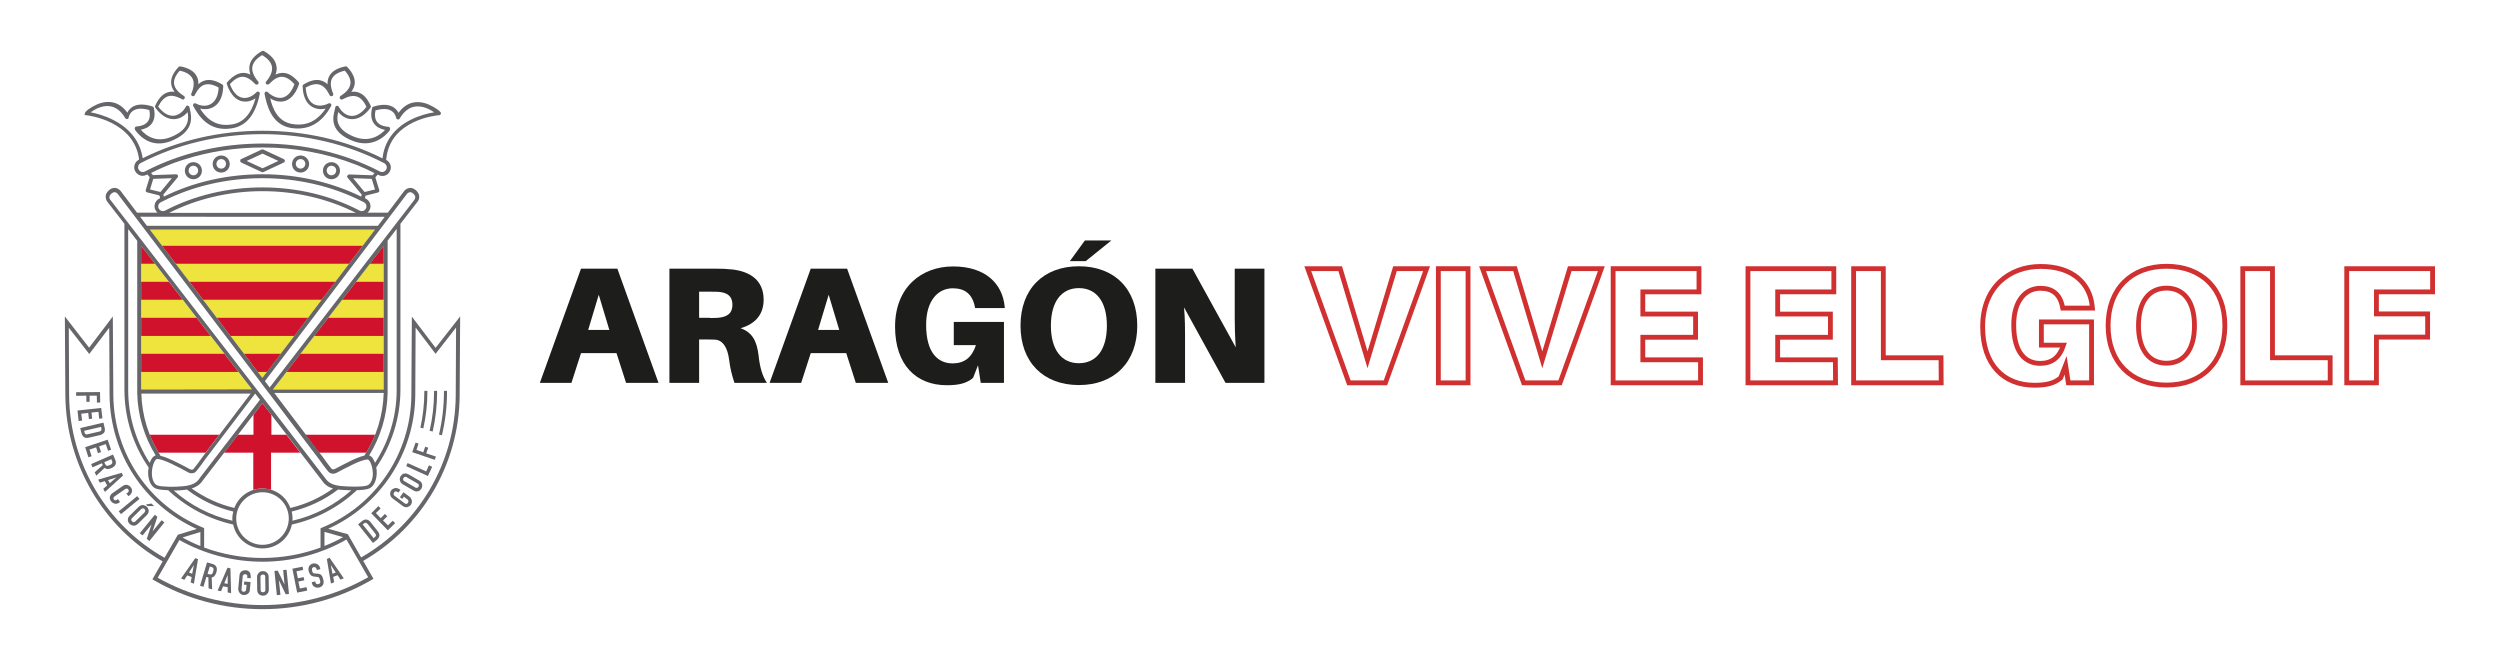 <?xml version="1.0" encoding="utf-8"?>
<!-- Generator: Adobe Illustrator 28.3.0, SVG Export Plug-In . SVG Version: 6.00 Build 0)  -->
<svg version="1.1" id="Capa_1" xmlns="http://www.w3.org/2000/svg" xmlns:xlink="http://www.w3.org/1999/xlink" x="0px" y="0px"
	 viewBox="0 0 1464.7 386.8" style="enable-background:new 0 0 1464.7 386.8;" xml:space="preserve">
<style type="text/css">
	.st0{fill:#1D1D1B;}
	.st1{fill:none;stroke:#D13030;stroke-width:2.835;stroke-miterlimit:10;}
	.st2{fill:#EEE43D;}
	.st3{fill:#D0122D;}
	.st4{fill:#000100;}
	.st5{fill:#65656A;}
</style>
<path class="st0" d="M340.4,206.9l-5.6,17.4h-18.5l24.1-66.9h21.3l24.1,66.9h-19l-5.6-17.4H340.4z M344.6,193.3H357l-6.2-20.6
	L344.6,193.3z"/>
<path class="st0" d="M449.3,224.3h-19c-1.6-4.8-2.5-8.6-3.1-13.4c-0.9-7.4-3.8-11.6-8.2-11.9c-1.9-0.1-3.6-0.1-5.5-0.1h-3.9v25.4
	h-17.4v-66.9h26.6c4.2,0,6.9,0.1,10.5,0.5c9.7,1.2,18.1,5.9,18.1,17.7c0,8.4-4.6,14.1-13.5,16.7c7,2.5,9.5,7.7,10.5,15.7
	C445.2,215.5,446.7,220.3,449.3,224.3z M415.9,186.3c1.8,0,3.4,0,4.7-0.1c4.5-0.4,8.5-1.9,8.5-7.6c0-5.6-3.6-7.2-8-7.6
	c-1.3-0.1-2.8-0.1-4.7-0.1h-6.8v15.3h6.3V186.3z"/>
<path class="st0" d="M475,206.9l-5.6,17.4h-18.5l24.1-66.9h21.3l24.1,66.9h-19l-5.6-17.4H475z M479.3,193.3h12.4l-6.2-20.6
	L479.3,193.3z"/>
<path class="st0" d="M588.2,188.6v35.7h-13.6L573,214l-2.9,7.4c-3.8,3.2-8.3,4.3-15.4,4.3c-17.8,0-30.3-11.8-30.3-34.3
	c0-23.3,15.7-35.3,34-35.3c19.1,0,28.9,10.2,30.2,23.4l0.1,1h-17.4l-0.2-1c-1.5-7.2-5.8-10.6-12.9-10.6c-8.5,0-15.6,7-15.6,21.4
	c0,16.9,7.3,22.6,15.5,22.6c6.8,0,11.2-3.3,13.7-10.7h-13v-13.6L588.2,188.6L588.2,188.6z"/>
<path class="st0" d="M666.3,190.8c0,21.4-13.4,34.8-34.2,34.8s-34.2-13.4-34.2-34.8c0-21.5,13.4-34.8,34.2-34.8
	S666.3,169.3,666.3,190.8z M648.5,190.8c0-14.2-6.3-22-16.4-22s-16.4,7.8-16.4,22s6.3,22,16.4,22S648.5,205,648.5,190.8z M626.8,153
	l8.8-12.1h15.5l-15,12.1H626.8z"/>
<path class="st0" d="M718,224.3l-24.3-44.2c0.6,6.8,0.6,12.7,0.6,16.6v27.6h-17.4v-66.9h21.7l25.4,46.1c-0.5-6.8-0.6-13.7-0.6-17.5
	v-28.6h17.4v66.9L718,224.3L718,224.3z"/>
<path class="st1" d="M790.3,224.3l-24.1-66.9h19l16,53.4l16.1-53.4h18.5l-24.1,66.9L790.3,224.3L790.3,224.3z"/>
<path class="st1" d="M842.7,224.3v-66.9h17.4v66.9L842.7,224.3L842.7,224.3z"/>
<path class="st1" d="M892.7,224.3l-24.1-66.9h19l16,53.4l16.1-53.4h18.5L914,224.3H892.7z"/>
<path class="st1" d="M996.4,224.3h-51.3v-66.9h50.3V171h-32.9v13h30.9v13.6h-30.9v13.2h33.8v13.5H996.4z"/>
<path class="st1" d="M1075.4,224.3h-51.3v-66.9h50.3V171h-32.9v13h30.9v13.6h-30.9v13.2h33.8L1075.4,224.3L1075.4,224.3z"/>
<path class="st1" d="M1137.3,224.3H1086v-66.9h17.4v52.2h33.8L1137.3,224.3L1137.3,224.3z"/>
<path class="st1" d="M1225.4,188.6v35.7h-13.6l-1.6-10.3l-2.9,7.4c-3.8,3.2-8.3,4.3-15.4,4.3c-17.8,0-30.3-11.8-30.3-34.3
	c0-23.3,15.7-35.3,34-35.3c19.1,0,28.9,10.2,30.2,23.4l0.1,1h-17.4l-0.2-1c-1.5-7.2-5.8-10.6-12.9-10.6c-8.5,0-15.6,7-15.6,21.4
	c0,16.9,7.3,22.6,15.5,22.6c6.8,0,11.2-3.3,13.7-10.7h-13v-13.6L1225.4,188.6L1225.4,188.6z"/>
<path class="st1" d="M1303.5,190.8c0,21.4-13.4,34.8-34.2,34.8s-34.2-13.4-34.2-34.8c0-21.5,13.4-34.8,34.2-34.8
	S1303.5,169.3,1303.5,190.8z M1285.7,190.8c0-14.2-6.3-22-16.4-22s-16.4,7.8-16.4,22s6.3,22,16.4,22S1285.7,205,1285.7,190.8z"/>
<path class="st1" d="M1365.2,224.3H1314v-66.9h17.4v52.2h33.8L1365.2,224.3L1365.2,224.3z"/>
<path class="st1" d="M1392.3,183.9h30v13.6h-30v26.8h-17.4v-66.9h50.3V171h-32.9V183.9z"/>
<g>
	<polygon class="st2" points="219.7,134.5 219.7,134.5 219.7,134.5 87.8,134.5 153.7,221.5 	"/>
	<polygon class="st2" points="82.7,228.2 147.6,228.2 147.6,228.2 82.7,144 	"/>
	<polygon class="st2" points="224.8,228.2 224.8,217.9 224.8,207.3 224.8,196.8 224.8,186.2 224.8,175.6 224.8,165.1 224.8,154.5 
		224.8,144 159.9,228.2 	"/>
	<polygon class="st3" points="184.1,196.8 224.8,196.8 224.8,186.2 192.3,186.2 	"/>
	<polygon class="st3" points="135,196.8 172.5,196.8 180.5,186.2 127,186.2 	"/>
	<polygon class="st3" points="115.2,186.2 82.7,186.2 82.7,196.8 123.4,196.8 	"/>
	<polygon class="st3" points="139.7,217.9 131.5,207.3 82.7,207.3 82.7,217.9 	"/>
	<polygon class="st3" points="224.8,207.3 176,207.3 167.8,217.9 224.8,217.9 	"/>
	<polygon class="st3" points="151,217.9 156.5,217.9 164.5,207.3 143,207.3 	"/>
	<polygon class="st3" points="82.7,154.5 90.8,154.5 82.7,144 	"/>
	<polygon class="st3" points="119,175.6 188.5,175.6 196.5,165.1 111,165.1 	"/>
	<polygon class="st3" points="94.9,144 103,154.5 204.5,154.5 212.5,144 	"/>
	<polygon class="st3" points="224.8,154.5 224.8,144 216.7,154.5 	"/>
	<polygon class="st3" points="82.7,175.6 107.1,175.6 98.9,165.1 82.7,165.1 	"/>
	<polygon class="st3" points="224.8,175.6 224.8,165.1 208.6,165.1 200.4,175.6 	"/>
	<g>
		<path class="st4" d="M86.2,76.2L86.2,76.2L86.2,76.2C86.3,76.3,86.3,76.3,86.2,76.2z"/>
	</g>
	<g>
		<path class="st4" d="M221,76.4l0.1-0.1L221,76.4L221,76.4z"/>
	</g>
	<g>
		<path class="st3" d="M128.5,254.7l-8,10.5H92.9c-2-3.4-3.8-6.9-5.2-10.5L128.5,254.7L128.5,254.7z M214.6,265.2
			c2-3.4,3.8-6.9,5.2-10.5h-40.9l8,10.5H214.6z M159,254.7V243l-5.3-6.8l-5.2,6.8v11.7h-9.1l-8.1,10.5h17.1V287
			c1.7-0.5,3.4-0.8,5.2-0.8s3.6,0.3,5.2,0.8v-21.8h17.1l-8.1-10.5L159,254.7L159,254.7z"/>
	</g>
	<g>
		<polygon class="st5" points="90.3,296.5 88.7,295 85.5,295.6 86.4,296.5 		"/>
		<path class="st5" d="M258.9,255c2-8.3,3-16.8,3-25.3c0-0.1,0-0.3,0-0.4V229h-1.8v0.3c0,0.1,0,0.3,0,0.4c0,8.4-1,16.8-2.9,24.9
			L258.9,255z"/>
		<path class="st5" d="M188.9,337.9c-0.2-0.4-0.4-0.7-0.6-0.9c-0.2-0.3-0.5-0.5-0.9-0.6c-0.3-0.1-0.7-0.2-1.2-0.3l-1.7-0.1
			c-0.3,0-0.5-0.1-0.7-0.1c-0.2-0.1-0.3-0.1-0.4-0.3c-0.1-0.1-0.2-0.3-0.3-0.4c-0.1-0.2-0.2-0.4-0.2-0.7c-0.1-0.2-0.1-0.5-0.1-0.7
			s0-0.4,0-0.6s0.1-0.4,0.3-0.5c0.1-0.2,0.3-0.3,0.6-0.4c0.5-0.1,0.9-0.1,1.2,0.2c0.3,0.3,0.5,0.6,0.7,1.1l0.1,0.4l2-0.6l-0.3-1
			c-0.1-0.4-0.3-0.7-0.6-1.1c-0.3-0.3-0.6-0.6-1-0.8c-0.4-0.2-0.8-0.3-1.2-0.4c-0.5-0.1-0.9,0-1.4,0.1c-0.6,0.2-1,0.4-1.4,0.7
			c-0.4,0.3-0.6,0.7-0.8,1.1s-0.3,0.9-0.3,1.4s0.1,1,0.2,1.5c0.3,0.9,0.6,1.5,1.1,2s1.2,0.8,2.1,0.9l1.6,0.2c0.3,0,0.5,0.1,0.7,0.1
			s0.3,0.1,0.4,0.2c0.1,0.1,0.2,0.3,0.3,0.5s0.2,0.5,0.3,0.9c0.1,0.3,0.2,0.6,0.2,0.9c0.1,0.3,0.1,0.5,0,0.7c0,0.2-0.1,0.4-0.3,0.5
			c-0.2,0.2-0.4,0.3-0.7,0.4c-0.5,0.1-0.9,0.1-1.2-0.1s-0.5-0.5-0.6-0.9l-0.2-0.6l-2,0.6l0.2,0.7c0.1,0.5,0.4,0.9,0.6,1.2
			c0.3,0.3,0.6,0.6,1,0.8c0.4,0.2,0.8,0.3,1.3,0.4c0.5,0,0.9,0,1.4-0.1c0.6-0.2,1.1-0.4,1.5-0.8c0.4-0.3,0.6-0.7,0.8-1.1
			s0.2-0.9,0.2-1.4s-0.1-1.1-0.3-1.7C189.2,338.7,189,338.3,188.9,337.9z"/>
		<path class="st5" d="M217.1,305.9c-0.7-0.9-1.5-1.4-2.4-1.5s-1.7,0.2-2.6,0.9l-2.3,1.9l8.7,10.9l2.2-1.7c0.9-0.7,1.4-1.6,1.6-2.4
			c0.1-0.9-0.2-1.8-1.1-2.9L217.1,305.9z M219.6,314.7l-0.7,0.6l-6.4-8l0.7-0.6c0.5-0.4,0.9-0.5,1.2-0.4c0.4,0.1,0.7,0.4,1.1,0.8
			l4.2,5.3c0.4,0.5,0.6,0.9,0.6,1.3C220.3,314,220,314.4,219.6,314.7z"/>
		<path class="st5" d="M157.1,336.5c-0.2-0.4-0.5-0.8-0.8-1.1c-0.3-0.3-0.7-0.5-1.1-0.6c-0.4-0.1-0.8-0.2-1.2-0.2s-0.8,0.1-1.2,0.2
			c-0.4,0.2-0.8,0.4-1.1,0.7c-0.3,0.3-0.6,0.7-0.8,1.1s-0.3,1-0.3,1.5l0.1,7.5c0,0.6,0.1,1.1,0.3,1.5s0.5,0.8,0.8,1.1
			c0.3,0.3,0.7,0.5,1.1,0.6c0.4,0.1,0.8,0.2,1.2,0.2s0.8-0.1,1.2-0.2c0.4-0.2,0.8-0.4,1.1-0.7c0.3-0.3,0.6-0.7,0.8-1.1
			s0.3-1,0.3-1.5l-0.1-7.5C157.4,337.4,157.3,336.9,157.1,336.5z M155.1,346.6c-0.3,0.2-0.6,0.4-1,0.4s-0.7-0.1-1-0.3
			c-0.3-0.2-0.4-0.6-0.4-1.1l-0.1-7.5c0-0.5,0.1-0.9,0.4-1.1c0.3-0.2,0.6-0.4,1-0.4s0.7,0.1,1,0.3c0.3,0.2,0.4,0.6,0.4,1.1l0.1,7.5
			C155.5,346,155.4,346.4,155.1,346.6z"/>
		<path class="st5" d="M191.5,327.5l2.4,14.4l1.9-0.8l-0.6-3.1l2.6-1l1.7,2.6l1.9-0.8l-8.3-12L191.5,327.5z M193.8,331l2.9,4.4
			l-1.9,0.8L193.8,331L193.8,331z"/>
		<polygon class="st5" points="165.9,334 166.7,342.5 166.7,342.5 162.7,334.3 160.8,334.5 162.2,348.7 164.3,348.5 163.4,339.9 
			163.4,339.9 167.4,348.2 169.3,348 167.9,333.8 		"/>
		<polygon class="st5" points="175.7,344.8 174.8,340.7 178.3,340 177.9,338.1 174.5,338.8 173.7,334.7 177.6,333.9 177.3,332 
			171.3,333.2 174.1,347.2 180,346 179.6,344 		"/>
		<path class="st5" d="M248,251c1.6-7,2.4-14.1,2.4-21.3c0-0.1,0-0.3,0-0.4V229h-1.8v0.3c0,0.1,0,0.3,0,0.4c0,7-0.8,14.1-2.3,20.9
			L248,251z"/>
		<polygon class="st5" points="249.7,276.2 238.8,271.3 238,273.1 250.7,278.9 253.2,273.5 251.3,272.6 		"/>
		<polygon class="st5" points="50.6,235.4 52.5,235.4 52.5,231.8 56.7,231.8 56.8,235.9 58.7,235.8 58.6,229.7 44.6,229.8 
			44.6,231.9 50.6,231.8 		"/>
		<path class="st5" d="M254.3,229.3c0,0.1,0,0.3,0,0.4c0,7.7-0.9,15.3-2.6,22.7l1.8,0.4c1.7-7.5,2.6-15.3,2.6-23.1
			c0-0.1,0-0.3,0-0.4V229h-1.8V229.3z"/>
		<polygon class="st5" points="250.9,262.3 249.1,261.7 248,265 244,263.6 245.2,259.9 243.5,259.3 241.5,264.9 254.7,269.4 
			255.4,267.5 249.7,265.6 		"/>
		<path class="st5" d="M246.8,282.6c-0.3-0.4-0.7-0.7-1.1-1l-6.4-3.7c-0.5-0.3-1-0.4-1.4-0.5c-0.5,0-0.9,0-1.3,0.1
			c-0.4,0.1-0.8,0.3-1.1,0.6c-0.3,0.3-0.6,0.6-0.8,0.9s-0.3,0.7-0.4,1.2c-0.1,0.4-0.1,0.8,0,1.3c0.1,0.4,0.3,0.8,0.5,1.2
			c0.3,0.4,0.7,0.7,1.1,1l6.4,3.7c0.5,0.3,1,0.5,1.4,0.5c0.5,0,0.9,0,1.3-0.1c0.4-0.1,0.8-0.3,1.1-0.6c0.3-0.3,0.6-0.6,0.8-0.9
			s0.3-0.7,0.4-1.2c0.1-0.4,0.1-0.8,0-1.3C247.2,283.3,247.1,282.9,246.8,282.6z M245.2,285.2c-0.2,0.3-0.4,0.5-0.8,0.6
			c-0.3,0.1-0.7,0.1-1.1-0.2l-6.4-3.7c-0.4-0.2-0.7-0.5-0.7-0.9c-0.1-0.3,0-0.7,0.2-1s0.4-0.5,0.8-0.6c0.3-0.1,0.7-0.1,1.1,0.2
			l6.4,3.7c0.4,0.2,0.7,0.5,0.7,0.9C245.4,284.5,245.4,284.8,245.2,285.2z"/>
		<path class="st5" d="M239.9,291l-3.5-2.6l-2.1,2.9l1.4,1l0.9-1.3l2.1,1.6c0.4,0.3,0.6,0.6,0.6,1s-0.1,0.7-0.3,1s-0.5,0.5-0.8,0.6
			s-0.7,0-1.1-0.3l-5.9-4.4c-0.4-0.3-0.6-0.6-0.6-1s0.1-0.7,0.3-1s0.5-0.5,0.8-0.6s0.7,0,1.1,0.3l0.6,0.4l1.2-1.6l-0.6-0.4
			c-0.5-0.3-0.9-0.5-1.4-0.6s-0.9-0.1-1.3,0c-0.4,0.1-0.8,0.3-1.2,0.5s-0.6,0.5-0.9,0.8c-0.2,0.3-0.4,0.7-0.5,1.1s-0.2,0.8-0.1,1.2
			c0,0.4,0.2,0.8,0.4,1.3c0.2,0.4,0.6,0.8,1,1.1l5.9,4.4c0.5,0.3,0.9,0.6,1.4,0.7s0.9,0.1,1.3,0c0.4-0.1,0.8-0.3,1.2-0.5
			s0.6-0.5,0.9-0.8c0.2-0.3,0.4-0.7,0.5-1.1s0.2-0.8,0.1-1.2c0-0.4-0.2-0.8-0.4-1.3C240.7,291.7,240.3,291.4,239.9,291z"/>
		<polygon class="st5" points="227.3,307.8 224.4,304.9 226.9,302.5 225.5,301.1 223.1,303.6 220.2,300.6 223,297.9 221.7,296.5 
			217.5,300.7 227.2,310.7 231.5,306.5 230.1,305.1 		"/>
		<polygon class="st5" points="52.4,263.4 56.3,262.1 57.4,265.5 59.2,264.9 58.1,261.5 62,260.2 63.3,264.1 65.1,263.5 63.1,257.6 
			49.9,262 51.8,267.9 53.7,267.3 		"/>
		<path class="st5" d="M63.1,274.8c0.6,0,1.3-0.2,2.1-0.5c2.5-1.1,3.3-2.8,2.3-5l-1.3-3l-12.8,5.6l0.8,1.9l5.5-2.4l0.5,1.1l-4.7,4.2
			l0.9,2l4.9-4.6C61.9,274.6,62.5,274.8,63.1,274.8z M65.2,269l0.4,1c0.2,0.3,0.2,0.6,0.2,0.9c0,0.2,0,0.5-0.2,0.7
			c-0.1,0.2-0.3,0.4-0.5,0.5s-0.5,0.3-0.8,0.4c-0.3,0.1-0.6,0.2-0.9,0.3c-0.3,0.1-0.5,0.1-0.7,0.1s-0.4-0.1-0.6-0.3
			c-0.2-0.2-0.3-0.4-0.5-0.7l-0.5-1.1L65.2,269z"/>
		<path class="st5" d="M71.3,277l-13.8,4l1,1.8l2.9-0.9l1.4,2.5l-2.3,2l1,1.8l10.6-9.6L71.3,277z M64.3,283.1l-1-1.8l4.9-1.6l0,0
			L64.3,283.1z"/>
		<path class="st5" d="M70.3,294.1l-1.2-1.7l-0.6,0.4c-0.2,0.2-0.4,0.3-0.6,0.3s-0.4,0-0.5,0c-0.2,0-0.3-0.1-0.4-0.2
			s-0.2-0.2-0.3-0.3c-0.3-0.4-0.3-0.7-0.2-1c0.1-0.3,0.3-0.6,0.7-0.8l5.9-4.1c0.4-0.3,0.8-0.4,1.1-0.5c0.3,0,0.7,0.2,1,0.6
			c0.2,0.3,0.3,0.7,0.2,1c-0.1,0.4-0.3,0.6-0.6,0.9L74,289l1.2,1.7l0.6-0.4c0.4-0.3,0.7-0.6,1-1c0.2-0.4,0.4-0.8,0.5-1.2
			c0.1-0.4,0.1-0.8,0-1.3c-0.1-0.4-0.3-0.8-0.6-1.2c-0.3-0.4-0.6-0.7-1-1c-0.4-0.2-0.8-0.4-1.2-0.5c-0.4-0.1-0.8-0.1-1.2,0
			c-0.4,0.1-0.8,0.3-1.2,0.5l-6.3,4.4c-0.5,0.4-0.9,0.8-1.1,1.2c-0.2,0.4-0.3,0.8-0.4,1.2c0,0.4,0,0.8,0.2,1.2
			c0.1,0.4,0.3,0.7,0.6,1.1c0.3,0.4,0.6,0.7,1,0.9c0.4,0.2,0.8,0.4,1.2,0.5c0.4,0.1,0.8,0.1,1.2,0c0.4-0.1,0.8-0.3,1.2-0.5
			L70.3,294.1z"/>
		<polygon class="st5" points="47.6,242.4 51.7,241.9 52.1,245.5 54,245.3 53.6,241.7 57.7,241.3 58.1,245.3 60,245.1 59.3,239 
			45.4,240.5 46.1,246.7 48.1,246.4 		"/>
		<path class="st5" d="M52.2,256.4l6.4-1.5c1.1-0.3,1.9-0.8,2.4-1.5s0.6-1.7,0.3-2.8l-0.7-3L47,250.8l0.7,2.8c0.3,1.2,0.8,2,1.5,2.5
			S50.9,256.7,52.2,256.4z M50.2,254.4c-0.3-0.2-0.6-0.5-0.7-1.1l-0.2-0.9l9.9-2.3l0.2,0.9c0.1,0.6,0.1,1-0.2,1.3
			c-0.2,0.3-0.6,0.5-1.2,0.6l-6.6,1.5C51,254.6,50.5,254.6,50.2,254.4z"/>
		<path class="st5" d="M86.9,300.5c0.2-0.4,0.2-0.9,0.2-1.3s-0.1-0.8-0.3-1.2c-0.2-0.4-0.4-0.7-0.7-1c-0.3-0.3-0.6-0.5-1-0.7
			s-0.8-0.3-1.2-0.4c-0.4,0-0.9,0-1.3,0.2c-0.5,0.2-0.9,0.4-1.3,0.8l-5.3,5.2c-0.4,0.4-0.7,0.8-0.9,1.3c-0.2,0.4-0.2,0.9-0.2,1.3
			s0.1,0.8,0.3,1.2c0.2,0.4,0.4,0.7,0.7,1c0.3,0.3,0.6,0.5,1,0.7s0.8,0.3,1.2,0.4c0.4,0,0.9,0,1.3-0.2s0.9-0.4,1.3-0.8l5.3-5.2
			C86.4,301.4,86.7,300.9,86.9,300.5z M84.6,300.3l-5.3,5.2c-0.3,0.3-0.7,0.5-1.1,0.4c-0.4,0-0.7-0.2-0.9-0.5
			c-0.3-0.3-0.4-0.6-0.4-0.9c0-0.4,0.1-0.7,0.5-1l5.3-5.2c0.3-0.3,0.7-0.5,1.1-0.5s0.7,0.2,0.9,0.5c0.3,0.3,0.4,0.6,0.4,0.9
			C85.1,299.6,84.9,299.9,84.6,300.3z"/>
		<path class="st5" d="M106.1,338.9l1.9,0.8l1.7-2.6l2.6,1l-0.6,3.1l1.9,0.8l2.4-14.4l-1.6-0.6L106.1,338.9z M112.6,336.2l-1.9-0.8
			l2.9-4.4l0,0L112.6,336.2z"/>
		<path class="st5" d="M124.5,330.4l-3.2-0.9l-4.1,13.7l2,0.6l1.7-5.8l1.2,0.3l0.1,6.4l2.1,0.6l-0.3-6.9c0.7-0.2,1.3-0.5,1.7-1
			c0.4-0.5,0.7-1.1,1-1.9C127.6,332.8,126.8,331.1,124.5,330.4z M125.1,333.9c0,0.3-0.1,0.6-0.2,0.9s-0.2,0.6-0.3,0.9
			c-0.1,0.3-0.3,0.5-0.4,0.6c-0.2,0.1-0.4,0.2-0.6,0.3c-0.2,0-0.5,0-0.9-0.1l-1.1-0.3l1.3-4.3l1,0.3c0.4,0.1,0.6,0.2,0.8,0.4
			s0.3,0.3,0.4,0.6C125.1,333.4,125.1,333.7,125.1,333.9z"/>
		<path class="st5" d="M133.3,332.6l-5.8,13.4l2,0.4l1.2-2.9l2.7,0.5v3.1l2,0.4L135,333L133.3,332.6z M131.4,341.7l2-4.9l0,0v5.3
			L131.4,341.7z"/>
		<path class="st5" d="M146.2,335.2c-0.3-0.3-0.6-0.6-1-0.8c-0.4-0.2-0.8-0.3-1.2-0.3s-0.8,0-1.2,0.1s-0.8,0.3-1.2,0.5
			c-0.4,0.3-0.7,0.6-0.9,1s-0.4,0.9-0.4,1.5l-0.7,7.5c-0.1,0.6,0,1.1,0.2,1.6s0.4,0.8,0.7,1.2c0.3,0.3,0.6,0.6,1,0.8
			c0.4,0.2,0.8,0.3,1.2,0.3s0.8,0,1.2-0.1s0.8-0.3,1.2-0.5c0.4-0.3,0.6-0.6,0.9-1c0.2-0.4,0.4-0.9,0.4-1.5l0.4-4.5l-3.7-0.3
			l-0.2,1.8l1.6,0.2l-0.3,2.7c0,0.5-0.2,0.8-0.5,1s-0.6,0.3-1,0.3s-0.7-0.2-0.9-0.4c-0.3-0.3-0.4-0.6-0.3-1.1l0.7-7.5
			c0-0.5,0.2-0.8,0.5-1s0.6-0.3,1-0.3s0.7,0.2,0.9,0.4c0.3,0.3,0.4,0.6,0.3,1.1l-0.1,0.7l2,0.2l0.1-0.7c0.1-0.6,0-1.1-0.2-1.5
			C146.8,335.9,146.5,335.5,146.2,335.2z"/>
		
			<rect x="68.6" y="294.8" transform="matrix(0.772 -0.636 0.636 0.772 -170.891 115.624)" class="st5" width="14" height="2.1"/>
		<polygon class="st5" points="89.4,311.3 89.4,311.3 92.2,302.8 90.7,301.6 81.9,312.4 83.5,313.7 88.8,307.2 88.8,307.2 86,315.7 
			87.5,317 96.3,306.1 94.7,304.8 		"/>
		<path class="st5" d="M255.2,203.8l-13.9-18.3l-0.3,46.4c-0.4,34-21,64.4-52.5,77.3l-0.7,0.3v11.3c-10.8,4-22.4,6.1-34.1,6.1
			s-23.2-2.1-34.1-6.1v-11.4l-0.7-0.3c-31.5-12.9-52.1-43.2-52.5-77.3l-0.3-46.4l-13.9,18.3L38,185.4l0.3,46.7
			c0.5,40.1,22.3,77,57,96.8l-6,10.5l1,0.6c19.2,11.1,41.2,16.9,63.5,16.9c22.5,0,44.6-5.9,64-17.2l1-0.6l-6-10.5
			c34.5-19.8,56.1-56.6,56.5-96.5l0.3-46.7L255.2,203.8z M190.1,311.6l10.9,3.1c-3.5,2-7.2,3.7-10.9,5.2V311.6z M40.5,232.1
			L40.3,192l12,15.4L64,192l0.2,39.8c0.4,33.9,20.3,64.3,51.1,78.1l-11.1,3.4l-7.8,13.5C62.4,307.6,41,271.4,40.5,232.1z
			 M117.4,311.7v8.2c-3.6-1.4-7.1-3.1-10.5-5L117.4,311.7z M215.7,338.2c-18.8,10.7-40.2,16.3-61.9,16.3c-21.5,0-42.7-5.5-61.4-16
			l12.7-22.1c14.8,8.3,31.6,12.7,48.7,12.7c17.3,0,34.3-4.5,49.2-13L215.7,338.2z M267,232.1c-0.4,39.1-21.6,75.1-55.4,94.5
			l-7.8-13.6l-11.5-3.2c30.7-13.9,50.6-44.2,51-78.1l0.2-39.8l11.7,15.4l12-15.4L267,232.1z"/>
		<path class="st5" d="M166.2,93.2l-12-5.6c-0.3-0.1-0.6-0.1-0.9,0l-12,5.6c-0.4,0.2-0.6,0.6-0.6,1s0.3,0.8,0.6,1l12,5.6
			c0.2,0.1,0.3,0.1,0.5,0.1s0.3,0,0.5-0.1l12-5.6c0.4-0.2,0.6-0.6,0.6-1C166.9,93.8,166.6,93.4,166.2,93.2z M153.8,98.6l-9.3-4.3
			l9.3-4.3l9.3,4.3L153.8,98.6z"/>
		<path class="st5" d="M113.3,95c-2.8,0-5,2.2-5,5s2.2,5,5,5s5-2.2,5-5S116.1,95,113.3,95z M113.3,102.7c-1.5,0-2.8-1.2-2.8-2.8
			c0-1.5,1.2-2.8,2.8-2.8c1.5,0,2.8,1.2,2.8,2.8C116.1,101.5,114.9,102.7,113.3,102.7z"/>
		<path class="st5" d="M129.6,91.1c-2.8,0-5,2.2-5,5s2.2,5,5,5s5-2.2,5-5C134.6,93.3,132.4,91.1,129.6,91.1z M129.6,98.8
			c-1.5,0-2.8-1.2-2.8-2.8c0-1.5,1.2-2.8,2.8-2.8s2.8,1.2,2.8,2.8C132.4,97.6,131.2,98.8,129.6,98.8z"/>
		<path class="st5" d="M194.2,95c-2.8,0-5,2.2-5,5s2.2,5,5,5s5-2.2,5-5S196.9,95,194.2,95z M194.2,102.7c-1.5,0-2.8-1.2-2.8-2.8
			c0-1.5,1.2-2.8,2.8-2.8c1.5,0,2.8,1.2,2.8,2.8C196.9,101.5,195.7,102.7,194.2,102.7z"/>
		<path class="st5" d="M176.1,91.1c-2.8,0-5,2.2-5,5s2.2,5,5,5s5-2.2,5-5C181.1,93.3,178.8,91.1,176.1,91.1z M176.1,98.8
			c-1.5,0-2.8-1.2-2.8-2.8c0-1.5,1.2-2.8,2.8-2.8c1.5,0,2.8,1.2,2.8,2.8C178.8,97.6,177.6,98.8,176.1,98.8z"/>
		<path class="st5" d="M50.1,67.5c0.1,0,0.3,0,0.4,0c1.3,0.1,28.2,3.4,31,26c-0.1,0-0.1,0.1-0.2,0.1c-2.4,1.3-3.4,4.3-2.1,6.7
			c0.9,1.6,2.5,2.7,4.4,2.7c0.8,0,1.6-0.2,2.3-0.6c0.1-0.1,0.2-0.1,0.4-0.2c0.5,0.5,1,1.1,1.4,1.6l-2.3,7.5
			c-0.1,0.3-0.1,0.6,0.1,0.9s0.4,0.5,0.7,0.5l7.2,1.8c0.2,0.5,0.3,1,0.4,1.6c-0.2,0.1-0.4,0.2-0.6,0.3c-2.4,1.3-3.4,4.3-2.1,6.7
			c0.3,0.6,0.7,1.1,1.2,1.5h-12l-9.6-12.7c-0.1-0.1-1.4-1.8-3.6-1.8c-1.2,0-2.4,0.5-3.4,1.5c-1.2,1.1-1.8,2.3-1.8,3.6
			c0,1.8,1,3.1,1.3,3.4l9.7,12.5v97.1c0,16.9,5.2,32.7,14.2,45.7c-0.1,0.7-0.2,1.5-0.3,2.2c-0.2,4,1.1,8.9,4.7,10.2
			c1.4,0.5,3.7,0.8,7,0.9c10.5,9.8,23.6,16.9,38.1,20.1c1.7,8,8.8,14,17.2,14c8.5,0,15.6-6,17.2-14c14.5-3.2,27.6-10.3,38.1-20.1
			c-0.4,0-0.9,0-1.4,0c3.9,0,6.7-0.3,8.3-0.9c3.6-1.3,4.9-6.2,4.7-10.2c0-0.7-0.1-1.4-0.3-2.2l0,0c8.9-13,14.2-28.8,14.2-45.7v-97.1
			l9.7-12.5c0.3-0.3,1.4-1.6,1.3-3.4c0-1.3-0.6-2.5-1.8-3.6c-1.1-1-2.3-1.5-3.4-1.5c-2.2,0-3.5,1.7-3.6,1.8l-9.6,12.7h-11.9
			c0.5-0.4,0.9-0.9,1.2-1.5c1.3-2.4,0.3-5.4-2.1-6.7c-0.2-0.1-0.4-0.2-0.6-0.3c0.1-0.5,0.3-1,0.4-1.5l7.2-1.8
			c0.3-0.1,0.5-0.3,0.7-0.5c0.2-0.3,0.2-0.6,0.1-0.9l-2.3-7.5c0.5-0.6,1-1.1,1.4-1.6c0.1,0.1,0.2,0.1,0.4,0.2
			c0.7,0.4,1.5,0.6,2.3,0.6c1.9,0,3.5-1,4.4-2.7c1.3-2.4,0.3-5.4-2.1-6.7c0,0-0.1,0-0.1-0.1c0.1-0.1,0.1-0.3,0.1-0.4
			c2.2-23.1,29.6-25.6,30.8-25.7c0.1,0,0.3,0,0.4,0c0.5-0.1,0.8-0.6,0.8-1.1c0,0,0-0.1,0-0.2l0,0c0-0.1-0.1-0.5-0.5-0.8
			c-1.5-1.6-5.8-4.1-9-5c-4.4-1.2-10.4-1.1-15.3,5.7c-1.4-2.7-5.2-6.6-14.8-3.6c-0.4,0.1-0.7,0.4-0.7,0.8c-0.9,3.8-0.6,6.9,1.2,9.2
			c1.7,2.3,4.3,3.2,6.4,3.6c-2.5,2.7-9.2,8.3-19.6,3.4c-9.5-4.4-8.8-10.1-7.8-13.9c2,2.5,4.7,4,7.5,4.2s7-0.8,11.4-6.7
			c0.2-0.3,0.3-0.7,0.1-1.1c-1.9-4.2-4.2-6.8-7.1-7.8c-1.3-0.5-2.8-0.6-4.3-0.4c1.1-1.5,1.8-3,2-4.6c0.4-3.2-1.1-6.5-4.4-10
			c-0.3-0.3-0.6-0.4-1-0.3c-4.8,0.9-8,2.9-9.5,5.7c-0.7,1.4-1.1,3-1,4.8c-1.1-1.1-2.4-1.8-3.7-2.2c-3-0.9-6.4-0.1-10.4,2.3
			c-0.3,0.2-0.6,0.6-0.5,1c0.2,7.4,3.1,10.7,5.6,12.1c2.3,1.3,5.1,1.7,7.9,1c-3.6,5.3-9.3,10.7-19.4,9.1
			c-8.8-1.4-11.7-9.2-13.1-15.1c2.6,1.7,5.5,2.3,8.1,1.7c2.7-0.6,6.4-2.9,8.8-10c0.1-0.4,0-0.8-0.2-1.1c-3.1-3.6-6.1-5.5-9.3-5.5
			c-1.4,0-2.9,0.3-4.3,1c0.7-1.8,0.9-3.6,0.5-5.3c-0.6-3.3-3.1-6.1-7.3-8.5c-0.3-0.2-0.8-0.2-1.1,0c-4.2,2.4-6.7,5.2-7.3,8.5
			c-0.3,1.7-0.1,3.5,0.5,5.3c-1.4-0.7-2.9-1-4.3-1c-3.1,0.1-6.1,1.9-9.3,5.5c-0.3,0.3-0.3,0.7-0.2,1.1c2.4,7.1,6.1,9.4,8.8,10
			c2.6,0.6,5.4,0,8-1.7c-2.5,9.1-7.1,14.3-13.8,15.3c-10.3,1.7-15.6-4.4-18.7-9.3c2.9,0.7,5.7,0.4,8-1c2.5-1.5,5.4-4.7,5.6-12.1
			c0-0.4-0.2-0.8-0.5-1c-4-2.4-7.5-3.2-10.4-2.3c-1.4,0.4-2.6,1.1-3.7,2.2c0.1-1.8-0.2-3.4-1-4.8c-1.5-2.9-4.7-4.8-9.5-5.7
			c-0.4-0.1-0.8,0.1-1,0.3c-3.3,3.4-4.8,6.8-4.4,10c0.2,1.6,0.9,3.2,2,4.6c-1.6-0.2-3-0.1-4.3,0.4c-2.9,1-5.2,3.6-7.1,7.8
			c-0.2,0.4-0.1,0.8,0.1,1.1c4.3,5.9,8.6,6.9,11.4,6.7c2.8-0.2,5.5-1.7,7.5-4.1c0.7,3.8,1,9.7-8.4,14c-9.5,4.5-15.7,0.1-19-3.7
			c2.1-0.4,4.7-1.3,6.4-3.6c1.7-2.3,2.1-5.4,1.2-9.2c-0.1-0.4-0.4-0.7-0.7-0.8C79.7,59.3,76,63.2,74.6,66c-4.9-6.8-11-6.9-15.3-5.7
			c-3.2,0.9-7.6,3.4-9,5.1c-0.2,0.2-0.4,0.4-0.5,0.8l0,0c0,0.1,0,0.1,0,0.2C49.2,67,49.6,67.4,50.1,67.5z M87.9,111l1.9-6.2
			l10.9-0.4l-6.7,8.1L87.9,111z M203.5,103.9l8.4,10.1c-0.1,0.4-0.2,0.8-0.3,1.2c-17.4-8.5-37.3-13.1-57.8-13.1s-40.4,4.5-57.8,13.1
			c-0.1-0.4-0.2-0.8-0.3-1.2l8.4-10.1c0.3-0.3,0.3-0.8,0.1-1.2c-0.2-0.4-0.6-0.6-1-0.6l-13.6,0.5c-0.4-0.4-0.7-0.9-1.1-1.3h0.1
			c1.2-0.6,2.3-1.1,3.5-1.7c0.1,0,0.2-0.1,0.2-0.1c1.2-0.5,2.4-1.1,3.6-1.6c0.1,0,0.1-0.1,0.2-0.1c1.2-0.5,2.4-1,3.7-1.5
			c0.1,0,0.1,0,0.2-0.1c1.3-0.5,2.5-1,3.8-1.4h0.1c1.3-0.5,2.6-0.9,3.9-1.3l0,0c14.6-4.7,30.3-7.1,46.2-7.1
			c18.8,0,37.3,3.4,54.1,9.9l0,0c1.3,0.5,2.6,1,3.8,1.6l0,0c1.3,0.5,2.5,1.1,3.8,1.7l0,0c1.2,0.6,2.5,1.2,3.7,1.8
			c-0.4,0.4-0.7,0.8-1.1,1.3l-13.6-0.5c-0.4,0-0.9,0.2-1,0.6C203.2,103,203.3,103.5,203.5,103.9z M75.1,228.4v-94.2l-1.1-1.4
			l6.4,8.3v87l0,0v0.2v0.1c0,0.2,0,0.4,0,0.6v1.4l0,0c0.3,13,4.1,25.5,10.8,36.4c-1.6,0.5-2.7,2.2-3.5,4.4l0,0
			C79.8,258.9,75.1,244.2,75.1,228.4z M82.7,228.2V144l64.9,84.1L82.7,228.2L82.7,228.2z M147,230.4l-28.4,37.4
			c-1.7,2.4-3.5,4.8-4.6,6.2l-0.4,0.5c-0.5,0.6-0.9,0.7-1.2,0.7c-0.4,0-1-0.2-1.5-0.5c-1.3-0.8-7-3.7-9.8-5c-1.1-0.5-4.4-2.1-7-2.6
			c-7-10.8-10.9-23.4-11.3-36.5H147V230.4z M92.2,284.4c-2.4-0.9-3.4-4.7-3.2-8c0.2-3.6,1.6-7.1,2.9-7.5c0,0,0.1,0,0.3,0
			c1.6,0,5.1,1.3,7.8,2.6c2.8,1.3,8.5,4.2,9.6,4.9c0.9,0.6,1.8,0.9,2.7,0.9c1.2,0,2.2-0.5,3-1.6l0.4-0.5c1.1-1.4,3-3.8,4.6-6.2
			l29.2-38.4l2.8,3.6L117,280.1v0.1c-1.9,2.9-4.8,4.2-9.9,4.7c-2.4,0.2-5,0.3-7.3,0.3C96.2,285.1,93.5,284.9,92.2,284.4z
			 M136.1,303.8c0,0.4,0,0.8,0.1,1.3c-13-3-24.8-9.2-34.4-17.7l0,0c1.8,0,3.7-0.1,5.5-0.3c0.7-0.1,1.5-0.1,2.2-0.3l0,0
			c8.1,6.2,17.4,10.6,27.2,12.9C136.3,301.1,136.1,302.4,136.1,303.8z M153.8,319.2c-8.5,0-15.4-6.9-15.4-15.4s6.9-15.4,15.4-15.4
			s15.4,6.9,15.4,15.4C169.1,312.3,162.2,319.2,153.8,319.2z M153.8,286.2c-7.5,0-14,4.7-16.5,11.4c-9-2.1-17.4-6-25-11.4l0,0
			c2.5-0.8,4.8-2.1,6.5-4.7l34.9-45.3l34.9,45.3c1.7,2.6,4,4,6.5,4.7c-7.5,5.4-16,9.3-25,11.4C167.7,290.9,161.3,286.2,153.8,286.2z
			 M171.3,305.1c0-0.4,0.1-0.8,0.1-1.3c0-1.4-0.2-2.8-0.5-4.1c9.8-2.4,19.1-6.7,27.2-12.9c0.7,0.1,1.5,0.2,2.2,0.2
			c1.8,0.1,3.7,0.2,5.5,0.3C196.1,295.9,184.3,302.1,171.3,305.1z M215.2,284.4c-1.3,0.5-4,0.7-7.5,0.7c-2.3,0-4.9-0.1-7.3-0.3
			c-5.1-0.4-8-1.8-9.9-4.7l0,0l-35.3-45.8l-1.4-1.8l-2.8-3.6l-1.4-1.8L64.9,117.4l-0.1-0.1c0,0-0.8-0.8-0.7-1.8c0-0.7,0.4-1.4,1.1-2
			s1.3-0.9,1.9-0.9c1.1,0,1.8,0.9,1.8,0.9l0,0l83.4,109.9l1.4,1.9l2.8,3.7l1.4,1.8l29.1,38.4c1.7,2.5,3.6,4.9,4.7,6.3l0.4,0.5
			c1.4,1.8,3.5,2,5.7,0.7c1.1-0.7,6.7-3.5,9.6-4.9c2.7-1.3,6.2-2.6,7.8-2.6c0.2,0,0.3,0,0.3,0c1.3,0.4,2.7,3.9,2.9,7.5
			C218.7,279.6,217.6,283.5,215.2,284.4z M87.8,134.5h131.9l-66,86.9L87.8,134.5z M159.9,228.2l64.9-84.1v84.1L159.9,228.2
			L159.9,228.2z M224.8,230.4c-0.4,13.1-4.3,25.7-11.3,36.5c-2.6,0.6-5.9,2.1-7,2.6c-2.8,1.4-8.6,4.3-9.8,5
			c-0.6,0.3-1.1,0.5-1.5,0.5c-0.3,0-0.8-0.1-1.2-0.7l-0.4-0.5c-1.1-1.4-2.9-3.7-4.6-6.2l-28.3-37.4h64.1V230.4z M232.4,228.4
			c0,15.8-4.7,30.5-12.7,42.8l0,0c-0.8-2.2-1.9-4-3.5-4.4c0,0,0,0,0.1,0c6.7-10.9,10.5-23.4,10.8-36.4l0,0V229c0-0.2,0-0.4,0-0.6
			v-0.1v-0.2l0,0V141l5.3-6.9L232.4,228.4L232.4,228.4z M238.5,113.5c0,0,0.8-0.9,1.8-0.9c0.6,0,1.3,0.3,1.9,0.9
			c0.7,0.7,1.1,1.3,1.1,2c0,1-0.7,1.8-0.7,1.8L158,227l-2.8-3.7L238.5,113.5z M225.4,127l-4,5.3H86.1l-4-5.3H225.4z M99.1,124.7
			c16.4-8.3,35.3-12.7,54.7-12.7s38.3,4.4,54.7,12.7H99.1z M214.4,122.2c-0.5,0.9-1.4,1.5-2.4,1.5c-0.4,0-0.9-0.1-1.3-0.3
			c-17-8.9-36.7-13.6-57-13.6s-40,4.7-57,13.6c-0.4,0.2-0.8,0.3-1.3,0.3c-1,0-1.9-0.6-2.4-1.5c-0.7-1.3-0.2-3,1.2-3.7
			c0.5-0.2,0.9-0.5,1.4-0.7c17.4-8.8,37.5-13.4,58.1-13.4s40.7,4.6,58.1,13.4l0,0c0.5,0.2,0.9,0.5,1.4,0.7
			C214.6,119.2,215.1,120.9,214.4,122.2z M213.6,112.5l-6.7-8.1l10.9,0.4l1.9,6.2L213.6,112.5z M226.3,99.3
			c-0.5,0.9-1.4,1.5-2.4,1.5c-0.4,0-0.9-0.1-1.3-0.3c-20.5-10.7-44.4-16.4-68.9-16.4c-24.1,0-47.5,5.5-67.7,15.8l0,0l0,0
			c-0.4,0.2-0.8,0.4-1.1,0.6c-0.4,0.2-0.8,0.3-1.3,0.3c-1,0-1.9-0.6-2.4-1.5c-0.7-1.3-0.2-3,1.1-3.7c21.3-11.1,46-17,71.4-17
			s50.1,5.9,71.4,17C226.5,96.4,227,98,226.3,99.3z M64.1,62.2c3.7,0.4,6.8,2.8,9.3,7l0,0c0.1,0.2,0.3,0.3,0.3,0.4
			c0.4,0.3,1,0.2,1.4-0.1c0.2-0.2,0.3-0.5,0.3-0.7s0.5-2.6,2.7-4c2.2-1.4,5.3-1.5,9.4-0.3c0.6,2.9,0.3,5.1-0.9,6.7
			c-1.8,2.4-5.2,2.8-6.6,2.9c-0.4,0-0.7,0.2-0.9,0.5c-0.2,0.3-0.2,0.7-0.1,1l0.2,0.6c0,0.1,0.1,0.2,0.2,0.3
			c3.3,4.4,10.7,11,22.5,5.4c12.1-5.6,10.3-13.8,9.4-17.7c-0.1-0.5-0.2-1-0.3-1.3c-0.1-0.5-0.4-0.9-0.9-1s-1,0.1-1.2,0.6
			c-1.7,3.1-4.4,5.1-7.2,5.3c-3.1,0.2-6.2-1.6-9-5.3c1.5-3.2,3.4-5.2,5.5-6c2.2-0.8,4.8-0.3,8.3,1.5c0,0,0.1,0,0.1,0.1
			c0.4,0.3,0.9,0.3,1.2,0c0.3-0.2,0.5-0.6,0.5-1s-0.2-0.7-0.6-0.9c0,0-0.1,0-0.1-0.1c-3.4-2.1-5.3-4.5-5.6-7
			c-0.3-2.3,0.8-4.9,3.3-7.7c3.8,0.8,6.2,2.3,7.4,4.5c1.2,2.2,1,5.1-0.5,8.7c0,0.1-0.1,0.1-0.1,0.2c-0.1,0.3-0.2,0.6,0,0.9
			c0.1,0.3,0.4,0.5,0.6,0.6c0.6,0.2,1.2,0,1.4-0.6c0-0.1,0.1-0.2,0.1-0.2c1.8-3.4,3.6-5.3,5.8-5.9c2.2-0.6,4.9-0.1,8.1,1.7
			c-0.2,4.7-1.8,8-4.5,9.6c-2.5,1.5-5.8,1.4-8.9-0.3c-0.4-0.2-1-0.1-1.3,0.2c-0.3,0.4-0.4,0.9-0.2,1.3c2.8,5,8.7,15.4,22.6,13.1
			c8.5-1.3,14-8.1,16.4-20.2c0.1-0.5-0.1-1-0.6-1.2c-0.4-0.2-1-0.2-1.3,0.2c-2.6,2.7-5.8,3.9-8.6,3.2c-2.9-0.7-5.3-3.4-7-7.9
			c2.5-2.8,4.9-4.2,7.2-4.3s4.7,1.2,7.5,4.1c0,0,0,0.1,0.1,0.1c0.3,0.4,0.8,0.5,1.3,0.3c0.4-0.1,0.6-0.4,0.7-0.8
			c0.1-0.4,0-0.8-0.3-1l-0.1-0.1c-2.6-3.2-3.7-6.1-3.2-8.7c0.5-2.4,2.4-4.7,5.7-6.6c3.3,2,5.2,4.2,5.7,6.6c0.5,2.6-0.6,5.5-3.2,8.7
			l-0.1,0.1c-0.3,0.3-0.4,0.6-0.3,1c0.1,0.4,0.3,0.7,0.7,0.8h0.1c0.4,0.1,0.9,0,1.2-0.3c0,0,0-0.1,0.1-0.1c2.7-2.8,5-4.1,7.3-4.1
			c0.1,0,0.1,0,0.2,0c2.3,0.1,4.7,1.5,7.2,4.3c-1.6,4.5-4,7.2-7,7.9c-2.7,0.6-5.9-0.6-8.6-3.2c-0.3-0.4-0.9-0.4-1.3-0.2
			c-0.4,0.2-0.7,0.7-0.6,1.2c1.2,5.9,3.7,18.1,15.6,20c1.4,0.2,2.7,0.3,3.9,0.3c12.1,0,17.6-9.8,19.5-13.2c0.2-0.4,0.2-1-0.2-1.3
			c-0.3-0.4-0.9-0.4-1.3-0.2c-3.1,1.6-6.5,1.7-8.9,0.3c-2.7-1.6-4.2-4.9-4.5-9.6c3.2-1.8,5.9-2.4,8.1-1.7c2.2,0.6,4.1,2.5,5.8,5.9
			c0,0.1,0.1,0.1,0.1,0.2c0.2,0.6,0.9,0.8,1.5,0.6c0.3-0.1,0.5-0.3,0.6-0.6s0.1-0.6,0-0.9c0-0.1-0.1-0.1-0.1-0.2
			c-1.5-3.6-1.7-6.6-0.5-8.7c1.1-2.1,3.6-3.6,7.4-4.5c2.5,2.8,3.6,5.3,3.3,7.7c-0.3,2.5-2.2,4.8-5.6,7c0,0-0.1,0-0.1,0.1
			c-0.3,0.2-0.6,0.5-0.6,0.9s0.1,0.7,0.5,1s0.9,0.3,1.3,0.1c0,0,0.1,0,0.1-0.1c3.4-1.8,6.1-2.3,8.3-1.5c2.1,0.7,4,2.7,5.5,6
			c-2.8,3.7-5.9,5.5-9,5.3c-2.8-0.2-5.5-2.2-7.2-5.3c-0.2-0.4-0.7-0.7-1.2-0.6c-0.5,0.1-0.8,0.5-0.9,1c0,0.4-0.2,0.9-0.3,1.5
			c-1,3.8-3.1,11.8,8.8,17.3c13.6,6.4,21.7-3.2,23.2-5.1c0.1-0.1,0.1-0.2,0.2-0.3l0.2-0.6c0.1-0.3,0.1-0.7-0.1-1
			c-0.2-0.3-0.5-0.5-0.9-0.5c-1.4-0.1-4.8-0.5-6.6-2.9c-1.2-1.6-1.5-3.9-0.9-6.7c4.1-1.2,7.3-1.1,9.4,0.3c2.2,1.4,2.6,3.7,2.7,4
			c0,0.3,0.1,0.5,0.4,0.7c0.4,0.4,1,0.4,1.4,0.1c0.1-0.1,0.2-0.2,0.3-0.4c2.5-4.2,5.6-6.6,9.3-7c4.2-0.5,8.5,1.7,10.9,3.4
			c-3.2,0.5-8.5,1.7-13.8,4.4c-9.7,4.9-15.4,12.7-16.5,22.6c-21.1-10.6-45.3-16.2-70.3-16.2c-24.9,0-49.1,5.6-70.2,16.1
			c-1.4-9.5-7.2-17.2-16.8-22.2c-5.3-2.8-10.6-4.1-13.7-4.7C55.5,64,59.8,61.7,64.1,62.2z"/>
	</g>
</g>
</svg>
